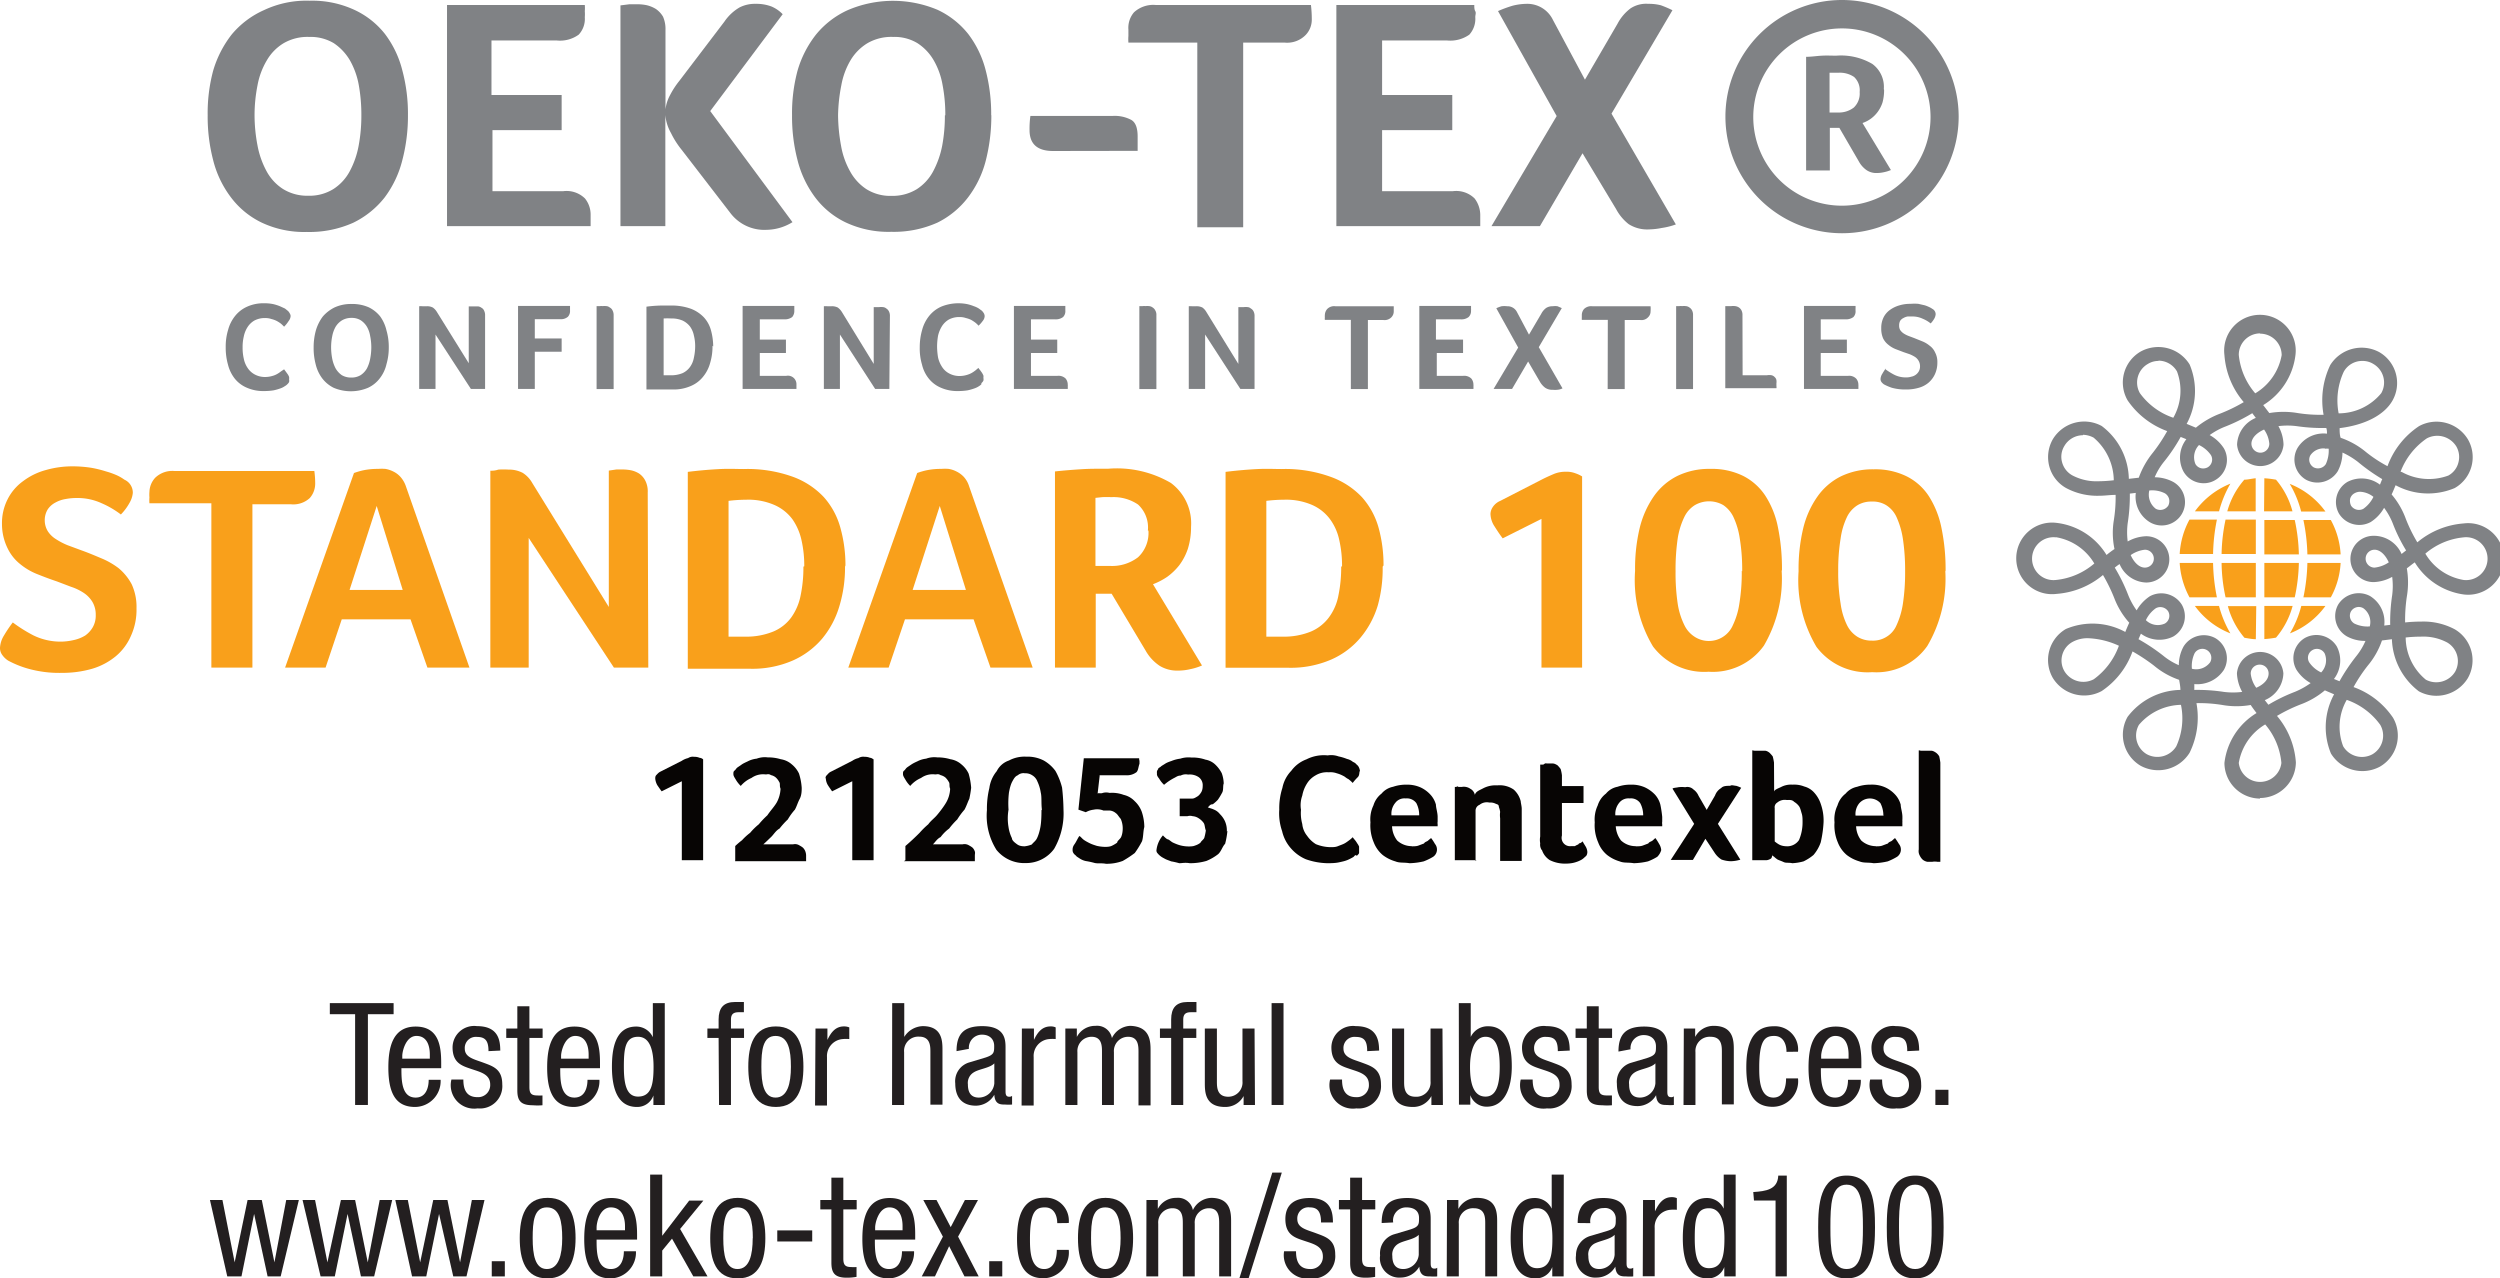 <svg id="svg17833" xmlns="http://www.w3.org/2000/svg" viewBox="0 0 176 90"><defs><style>.cls-1{fill:#231f20;}.cls-2{fill:#808285;}.cls-3{fill:#f9a01b;}.cls-4{fill:#070504;}</style></defs><path id="path209938-3-1" class="cls-1" d="M25.9,77.79H25V71.4H23.22v-.78h4.49v.78H25.9"/><path id="path209942-7-9" class="cls-1" d="M30.26,74.53v-.29c0-.6-.19-1.31-.94-1.31s-1,1.08-1,1.4v.2Zm-2,.67c0,.82,0,2.07,1,2.07.81,0,.92-.85.92-1.25h.84a1.82,1.82,0,0,1-1.8,1.91c-1.33,0-1.88-.92-1.88-2.77,0-1.34.26-2.89,1.92-2.89s1.8,1.43,1.8,2.58v.35"/><path id="path209946-1-6" class="cls-1" d="M34.39,74c0-.68-.19-1-.8-1a.78.78,0,0,0-.87.82c0,.63.66.75,1.33,1s1.31.45,1.31,1.52a1.57,1.57,0,0,1-1.73,1.69A1.65,1.65,0,0,1,31.78,76h.84c0,.65.18,1.24,1,1.24a.85.85,0,0,0,.89-.89c0-.72-.67-.87-1.32-1.09s-1.33-.41-1.33-1.53a1.52,1.52,0,0,1,1.72-1.49c1.57,0,1.63,1.09,1.64,1.72"/><path id="path209950-5-0" class="cls-1" d="M36.42,70.84h.85v1.57h.93v.66h-.93v3.45c0,.43.11.6.55.6a2.86,2.86,0,0,0,.37,0v.69a3.85,3.85,0,0,1-.68,0c-.88,0-1.09-.35-1.09-1.06V73.07h-.78v-.66h.78"/><path id="path209954-3-5" class="cls-1" d="M41.44,74.53v-.29c0-.6-.2-1.31-.94-1.31s-1,1.08-1,1.4v.2Zm-2,.67c0,.82,0,2.07,1,2.07.81,0,.92-.85.92-1.25h.84a1.82,1.82,0,0,1-1.8,1.91c-1.32,0-1.88-.92-1.88-2.77,0-1.34.26-2.89,1.92-2.89s1.8,1.43,1.8,2.58v.35"/><path id="path209958-9-0" class="cls-1" d="M44.92,77.2c.94,0,1.09-.88,1.09-2.1,0-1-.19-2.11-1.09-2.11s-1,.82-1,2.11.21,2.1,1,2.1m1.88.59H46v-.67h0a1.2,1.2,0,0,1-1.16.81c-1.27,0-1.76-1.13-1.76-2.83,0-1.13.18-2.83,1.7-2.83a1.28,1.28,0,0,1,1.18.75h0v-2.4h.84"/><path id="path209962-4-3" class="cls-1" d="M50.59,73.07H49.8v-.66h.79v-.64c0-.81.35-1.23,1.16-1.23h.62v.72H52c-.37,0-.54.14-.54.51v.64h.92v.66h-.92v4.72h-.84"/><path id="path209966-4-6" class="cls-1" d="M55.68,75.1c0-1.17-.18-2.17-1.08-2.17s-1,1-1,2.17.16,2.17,1,2.17,1.08-1,1.08-2.17m-1.06-2.84c1.56,0,1.94,1.32,1.94,2.84s-.39,2.83-1.94,2.83-1.94-1.31-1.94-2.83.39-2.84,1.94-2.84"/><path id="path209970-3-0" class="cls-1" d="M57.41,72.41h.84v.8h0c.24-.51.56-.95,1.16-.95a.92.92,0,0,1,.38.07v.82a2.55,2.55,0,0,0-.46,0,1.2,1.2,0,0,0-1.11,1.27v3.41h-.84"/><path id="path209974-2-2" class="cls-1" d="M62.81,70.62h.85V73h0a1.59,1.59,0,0,1,1.3-.76c1.39,0,1.39,1.08,1.39,1.71v3.82h-.85V74.07c0-.41,0-1.09-.79-1.09a1,1,0,0,0-1.06,1.09v3.72h-.85"/><path id="path209978-1-5" class="cls-1" d="M70,74.86c-.31.33-1.06.39-1.44.63a.86.86,0,0,0-.42.85c0,.55.2.93.77.93a1.1,1.1,0,0,0,1.09-1ZM67.34,74c0-1.22.52-1.76,1.81-1.76,1.64,0,1.64,1,1.64,1.54v3c0,.21,0,.43.26.43a.29.29,0,0,0,.2-.06v.61a3.05,3.05,0,0,1-.49,0c-.32,0-.72,0-.76-.69h0a1.51,1.51,0,0,1-1.29.77c-1,0-1.46-.61-1.46-1.57a1.38,1.38,0,0,1,1-1.48l1.13-.34c.61-.2.61-.37.61-.82s-.3-.79-.86-.79a.92.92,0,0,0-.92,1v0"/><path id="path209982-5-8" class="cls-1" d="M71.94,72.41h.85v.8h0c.24-.51.56-.95,1.17-.95a.78.78,0,0,1,.36.07v.82a2.2,2.2,0,0,0-.45,0,1.19,1.19,0,0,0-1.1,1.27v3.41h-.85"/><path id="path209986-9-3" class="cls-1" d="M75,72.41h.81V73h0a1.45,1.45,0,0,1,1.31-.78,1.06,1.06,0,0,1,1.16.86,1.5,1.5,0,0,1,1.28-.86C81,72.26,81,73.34,81,74v3.82h-.85V74.07c0-.41,0-1.08-.73-1.08a1,1,0,0,0-1,1.08v3.72h-.84V74.07c0-.41,0-1.08-.73-1.08a1,1,0,0,0-1,1.08v3.72H75"/><path id="path209990-5-1" class="cls-1" d="M82.45,73.07h-.79v-.66h.79v-.64c0-.81.35-1.23,1.16-1.23h.62v.72h-.4c-.36,0-.53.14-.53.51v.64h.92v.66H83.3v4.72h-.85"/><path id="path209994-9-4" class="cls-1" d="M88.35,77.79h-.8v-.63h0a1.45,1.45,0,0,1-1.31.77c-1.42,0-1.42-1.08-1.42-1.71V72.41h.85v3.71c0,.41,0,1.09.8,1.09a1,1,0,0,0,1-1.09V72.41h.85"/><path id="path209996-1-6" class="cls-1" d="M89.52,77.79h.84V70.62h-.84Z"/><path id="path210000-7-5" class="cls-1" d="M96.25,74c0-.68-.18-1-.79-1a.78.78,0,0,0-.88.82c0,.63.66.75,1.33,1s1.31.45,1.31,1.52a1.57,1.57,0,0,1-1.73,1.69A1.65,1.65,0,0,1,93.64,76h.84c0,.65.18,1.24,1,1.24a.84.84,0,0,0,.89-.89c0-.72-.67-.87-1.32-1.09s-1.32-.41-1.32-1.53a1.52,1.52,0,0,1,1.72-1.49c1.56,0,1.63,1.09,1.64,1.72"/><path id="path210004-0-4" class="cls-1" d="M101.58,77.79h-.81v-.63h0a1.44,1.44,0,0,1-1.3.77C98,77.93,98,76.85,98,76.22V72.41h.85v3.71c0,.41,0,1.09.8,1.09a1,1,0,0,0,1.06-1.09V72.41h.84"/><path id="path210008-1-3" class="cls-1" d="M104.58,77.2c.78,0,1-.88,1-2.1s-.2-2.11-1-2.11-1.09,1.06-1.09,2.11.19,2.1,1.09,2.1m-1.88-6.58h.84V73h0a1.32,1.32,0,0,1,1.24-.75c1.47,0,1.65,1.7,1.65,2.83,0,1.51-.51,2.83-1.76,2.83a1.21,1.21,0,0,1-1.16-.81h0v.67h-.8"/><path id="path210012-9-4" class="cls-1" d="M109.67,74c0-.68-.18-1-.79-1a.78.78,0,0,0-.88.82c0,.63.67.75,1.33,1s1.31.45,1.31,1.52a1.57,1.57,0,0,1-1.73,1.69A1.65,1.65,0,0,1,107.06,76h.84c0,.65.18,1.24,1,1.24a.84.84,0,0,0,.89-.89c0-.72-.66-.87-1.31-1.09s-1.33-.41-1.33-1.53a1.52,1.52,0,0,1,1.72-1.49c1.56,0,1.63,1.09,1.64,1.72"/><path id="path210016-0-7" class="cls-1" d="M111.71,70.84h.84v1.57h.94v.66h-.94v3.45c0,.43.11.6.56.6l.37,0v.69a3.85,3.85,0,0,1-.68,0c-.88,0-1.09-.35-1.09-1.06V73.07h-.79v-.66h.79"/><path id="path210020-7-9" class="cls-1" d="M116.54,74.86c-.31.33-1.06.39-1.44.63a.85.85,0,0,0-.41.85c0,.55.19.93.77.93a1.1,1.1,0,0,0,1.08-1Zm-2.6-.83c0-1.22.52-1.76,1.81-1.76,1.63,0,1.63,1,1.63,1.54v3c0,.21,0,.43.26.43a.26.26,0,0,0,.2-.06v.61a2.78,2.78,0,0,1-.49,0c-.31,0-.72,0-.76-.69h0a1.52,1.52,0,0,1-1.3.77c-1,0-1.46-.61-1.46-1.57a1.39,1.39,0,0,1,1-1.48l1.14-.34c.61-.2.61-.37.61-.82s-.3-.79-.86-.79a.92.92,0,0,0-.93,1v0"/><path id="path210024-8-7" class="cls-1" d="M118.54,72.41h.8V73h0a1.46,1.46,0,0,1,1.31-.78c1.41,0,1.41,1.08,1.41,1.71v3.82h-.84V74.07c0-.41,0-1.08-.79-1.08a1,1,0,0,0-1.07,1.08v3.72h-.84"/><path id="path210028-5-7" class="cls-1" d="M125.77,74.05c0-.53-.22-1.12-.86-1.12s-1.06.26-1.06,2.22c0,.71,0,2.12,1,2.12.72,0,.89-.77.89-1.35h.84a1.8,1.8,0,0,1-1.77,2c-1.32,0-1.87-.91-1.87-2.77,0-1.34.26-2.9,1.92-2.9a1.63,1.63,0,0,1,1.72,1.79"/><path id="path210032-8-8" class="cls-1" d="M130.14,74.53v-.29c0-.6-.19-1.31-.93-1.31s-1,1.08-1,1.4v.2Zm-1.95.67c0,.82,0,2.07,1,2.07.8,0,.91-.85.91-1.25H131a1.82,1.82,0,0,1-1.81,1.91c-1.32,0-1.87-.92-1.87-2.77,0-1.34.26-2.89,1.92-2.89s1.8,1.43,1.8,2.58v.35"/><path id="path210036-5-4" class="cls-1" d="M134.27,74c0-.68-.17-1-.79-1a.78.78,0,0,0-.88.82c0,.63.67.75,1.33,1s1.32.45,1.32,1.52a1.58,1.58,0,0,1-1.74,1.69A1.66,1.66,0,0,1,131.66,76h.84c0,.65.19,1.24,1,1.24a.84.84,0,0,0,.89-.89c0-.72-.66-.87-1.31-1.09s-1.33-.41-1.33-1.53a1.52,1.52,0,0,1,1.72-1.49c1.57,0,1.63,1.09,1.64,1.72"/><path id="path210038-3-2" class="cls-1" d="M136.25,77.79h.92V76.72h-.92Z"/><path id="path210042-0-5" class="cls-1" d="M14.78,84.48h.88l.86,4.39h0l.91-4.39h1l.89,4.39h0l.83-4.39h.89l-1.28,5.38h-.92l-.95-4.4h0L17,89.86H16"/><path id="path210046-4-6" class="cls-1" d="M21.3,84.48h.88l.87,4.39h0L24,84.48h1l.89,4.39h0l.84-4.39h.88l-1.27,5.38h-.93l-.94-4.4h0l-.9,4.4h-1"/><path id="path210050-0-2" class="cls-1" d="M27.83,84.48h.88l.87,4.39h0l.92-4.39h1l.89,4.39h0l.83-4.39h.89l-1.27,5.38h-.93l-1-4.4h0l-.9,4.4h-1"/><path id="path210052-1-0" class="cls-1" d="M34.62,89.86h.92V88.79h-.92Z"/><path id="path210056-8-7" class="cls-1" d="M39.58,87.17C39.58,86,39.41,85,38.5,85s-1,1-1,2.17.17,2.17,1,2.17,1.08-1,1.08-2.17m-1-2.84c1.55,0,1.94,1.32,1.94,2.84S40.07,90,38.53,90s-1.94-1.31-1.94-2.83.39-2.84,1.94-2.84"/><path id="path210060-6-1" class="cls-1" d="M44,86.61v-.29C44,85.71,43.78,85,43,85s-1,1.08-1,1.41v.2ZM42,87.27c0,.82,0,2.07,1,2.07.81,0,.92-.85.92-1.25h.85A1.82,1.82,0,0,1,43,90c-1.32,0-1.87-.91-1.87-2.76,0-1.35.26-2.9,1.91-2.9s1.81,1.43,1.81,2.59v.34"/><path id="path210064-5-8" class="cls-1" d="M49.81,89.86h-1l-1.5-2.66-.69.84v1.82h-.85V82.69h.85V87h0l1.9-2.48h1l-1.64,2"/><path id="path210068-1-7" class="cls-1" d="M53,87.17C53,86,52.82,85,51.92,85s-1,1-1,2.17.16,2.17,1,2.17,1.07-1,1.07-2.17m-1.05-2.84c1.56,0,1.94,1.32,1.94,2.84S53.49,90,51.94,90,50,88.69,50,87.17s.39-2.84,1.94-2.84"/><path id="path210070-6-5" class="cls-1" d="M54.72,87.4h2.46v-.78H54.72Z"/><path id="path210074-2-7" class="cls-1" d="M58.53,82.91h.84v1.57h.94v.66h-.94V88.6c0,.42.11.6.55.6a2.62,2.62,0,0,0,.38,0v.69a3.58,3.58,0,0,1-.69.06c-.87,0-1.08-.36-1.08-1.07V85.14h-.78v-.66h.78"/><path id="path210078-7-4" class="cls-1" d="M63.54,86.61v-.29c0-.61-.19-1.32-.93-1.32s-1,1.08-1,1.41v.2Zm-1.95.66c0,.82,0,2.07,1,2.07.8,0,.91-.85.91-1.25h.85A1.83,1.83,0,0,1,62.58,90c-1.32,0-1.87-.91-1.87-2.76,0-1.35.25-2.9,1.92-2.9s1.8,1.43,1.8,2.59v.34"/><path id="path210082-6-0" class="cls-1" d="M65,84.48h.93l1,1.91,1-1.91h.92l-1.4,2.58,1.45,2.8H67.9l-1.08-2.13-1,2.13h-.93l1.49-2.8"/><path id="path210084-9-4" class="cls-1" d="M69.64,89.86h.92V88.79h-.92Z"/><path id="path210088-6-4" class="cls-1" d="M74.43,86.11c0-.52-.22-1.11-.86-1.11s-1.06.26-1.06,2.22c0,.71,0,2.12,1,2.12.72,0,.89-.77.89-1.35h.84a1.81,1.81,0,0,1-1.77,2c-1.31,0-1.87-.91-1.87-2.76,0-1.35.26-2.91,1.92-2.91a1.62,1.62,0,0,1,1.72,1.78"/><path id="path210092-4-3" class="cls-1" d="M78.89,87.17c0-1.17-.17-2.17-1.08-2.17s-1,1-1,2.17.17,2.17,1,2.17,1.08-1,1.08-2.17m-1.06-2.84c1.56,0,1.94,1.32,1.94,2.84S79.38,90,77.83,90s-1.94-1.31-1.94-2.83.39-2.84,1.94-2.84"/><path id="path210096-2-5" class="cls-1" d="M80.71,84.48h.8v.63h0a1.44,1.44,0,0,1,1.3-.78,1.07,1.07,0,0,1,1.17.86,1.5,1.5,0,0,1,1.28-.86c1.41,0,1.41,1.08,1.41,1.71v3.82h-.84V86.15c0-.42,0-1.09-.72-1.09a1,1,0,0,0-1,1.09v3.71h-.84V86.15c0-.42,0-1.09-.73-1.09a1,1,0,0,0-1,1.09v3.71h-.84"/><path id="path210100-1-3" class="cls-1" d="M89.57,82.55h.67L87.9,90h-.65Z"/><path id="path210104-5-3" class="cls-1" d="M93,86.06c0-.69-.19-1.06-.79-1.06a.78.78,0,0,0-.88.82c0,.64.66.75,1.32,1S94,87.25,94,88.31A1.57,1.57,0,0,1,92.25,90a1.65,1.65,0,0,1-1.85-1.91h.84c0,.65.18,1.25,1,1.25a.85.85,0,0,0,.89-.89c0-.73-.67-.88-1.32-1.1s-1.32-.41-1.32-1.53.78-1.48,1.72-1.48c1.56,0,1.62,1.09,1.63,1.72"/><path id="path210108-4-5" class="cls-1" d="M95.05,82.91h.84v1.57h.93v.66h-.93V88.6c0,.42.11.6.55.6a2.58,2.58,0,0,0,.37,0v.69a3.54,3.54,0,0,1-.68.06c-.88,0-1.08-.36-1.08-1.07V85.14h-.79v-.66h.79"/><path id="path210112-2-3" class="cls-1" d="M99.88,86.93c-.31.33-1.06.4-1.44.63a.87.87,0,0,0-.42.86c0,.53.2.92.77.92a1.1,1.1,0,0,0,1.09-1Zm-2.61-.83c0-1.22.52-1.76,1.81-1.76,1.64,0,1.64,1,1.64,1.54v3c0,.21,0,.43.26.43a.29.29,0,0,0,.2-.06v.61a3.05,3.05,0,0,1-.49,0c-.32,0-.73,0-.77-.69h0a1.52,1.52,0,0,1-1.3.77,1.36,1.36,0,0,1-1.46-1.56,1.39,1.39,0,0,1,1-1.49l1.14-.34c.6-.19.6-.36.6-.81S99.61,85,99,85a.92.92,0,0,0-.92,1.06v0"/><path id="path210116-8-5" class="cls-1" d="M101.87,84.48h.8v.63h0a1.48,1.48,0,0,1,1.31-.78c1.42,0,1.42,1.08,1.42,1.71v3.82h-.84V86.15c0-.42,0-1.09-.8-1.09a1,1,0,0,0-1.06,1.09v3.71h-.85"/><path id="path210120-8-5" class="cls-1" d="M108.21,89.28c.93,0,1.08-.88,1.08-2.11,0-1-.18-2.11-1.08-2.11s-1,.83-1,2.11.2,2.11,1,2.11m1.87.58h-.8V89.2h0a1.22,1.22,0,0,1-1.17.8c-1.27,0-1.76-1.13-1.76-2.83,0-1.12.18-2.83,1.7-2.83a1.31,1.31,0,0,1,1.19.75h0v-2.4h.85"/><path id="path210124-8-6" class="cls-1" d="M113.67,86.93c-.31.33-1,.4-1.44.63a.86.86,0,0,0-.41.86c0,.53.19.92.77.92a1.09,1.09,0,0,0,1.08-1Zm-2.6-.83c0-1.22.52-1.76,1.81-1.76,1.63,0,1.63,1,1.63,1.54v3c0,.21,0,.43.27.43a.34.34,0,0,0,.2-.06v.61a3.08,3.08,0,0,1-.5,0c-.32,0-.72,0-.76-.69h0a1.52,1.52,0,0,1-1.3.77,1.37,1.37,0,0,1-1.47-1.56A1.4,1.4,0,0,1,112,87l1.14-.34c.61-.19.61-.36.61-.81a.75.75,0,0,0-.86-.8.92.92,0,0,0-.93,1.06v0"/><path id="path210128-7-2" class="cls-1" d="M115.67,84.48h.84v.8h0c.24-.51.56-1,1.17-1a.83.83,0,0,1,.37.07v.82a2.3,2.3,0,0,0-.45,0,1.2,1.2,0,0,0-1.11,1.28v3.4h-.84"/><path id="path210132-3-2" class="cls-1" d="M120.31,89.28c.94,0,1.09-.88,1.09-2.11,0-1-.18-2.11-1.09-2.11s-1,.83-1,2.11.2,2.11,1,2.11m1.88.58h-.8V89.2h0a1.22,1.22,0,0,1-1.17.8c-1.27,0-1.75-1.13-1.75-2.83,0-1.12.17-2.83,1.7-2.83a1.3,1.3,0,0,1,1.18.75h0v-2.4h.84"/><path id="path210136-9-3" class="cls-1" d="M123.43,83.92c.89-.06,1.72-.17,1.76-1.16h.6v7.1H125V84.52h-1.52"/><path id="path210140-5-0" class="cls-1" d="M130,89.34c1.09,0,1.15-1.44,1.15-2.94s-.06-3-1.15-3-1.14,1.43-1.14,3,.06,2.94,1.14,2.94m-2-2.94c0-1.56.12-3.64,2-3.64s2,1.9,2,3.64c0,1.51-.11,3.6-2,3.6s-2-1.91-2-3.6"/><path id="path210144-7-1" class="cls-1" d="M134.83,89.34c1.09,0,1.16-1.44,1.16-2.94s-.07-3-1.16-3-1.14,1.43-1.14,3,.06,2.94,1.14,2.94m-2-2.94c0-1.56.11-3.64,2-3.64s2,1.9,2,3.64c0,1.51-.12,3.6-2,3.6s-2-1.91-2-3.6"/><path id="path210148-0-2" class="cls-2" d="M20.23,27.05a.67.67,0,0,1-.17.13,1.27,1.27,0,0,1-.31.16,3.7,3.7,0,0,1-.49.14,4.19,4.19,0,0,1-.65.05,2.86,2.86,0,0,1-1.22-.23,2.18,2.18,0,0,1-.85-.63,2.6,2.6,0,0,1-.49-1,4.36,4.36,0,0,1-.16-1.23,4,4,0,0,1,.17-1.22,2.65,2.65,0,0,1,.51-1,2.28,2.28,0,0,1,.85-.64,2.79,2.79,0,0,1,1.2-.23,3,3,0,0,1,.62.06,3.27,3.27,0,0,1,.47.15l.35.16.2.16a.55.55,0,0,1,.13.17.37.37,0,0,1,.07.2.62.62,0,0,1-.14.35A2.28,2.28,0,0,1,20,23a2.44,2.44,0,0,0-.23-.22,2.2,2.2,0,0,0-.3-.19,1.69,1.69,0,0,0-.36-.13,1.35,1.35,0,0,0-.46-.07,1.57,1.57,0,0,0-.75.18,1.44,1.44,0,0,0-.48.47,1.94,1.94,0,0,0-.26.66,3.13,3.13,0,0,0-.08.75,3.36,3.36,0,0,0,.08.79,1.77,1.77,0,0,0,.27.66,1.38,1.38,0,0,0,.5.46,1.51,1.51,0,0,0,.77.18,1.77,1.77,0,0,0,.46-.07,1.42,1.42,0,0,0,.35-.14,2.26,2.26,0,0,0,.28-.19L20,26l.12.16.13.18a.87.87,0,0,1,.1.19.41.41,0,0,1,0,.17.42.42,0,0,1,0,.2.66.66,0,0,1-.14.17"/><path id="path210152-7-1" class="cls-2" d="M26.14,24.45a4,4,0,0,0-.08-.79,1.91,1.91,0,0,0-.23-.66,1.42,1.42,0,0,0-.43-.45,1.18,1.18,0,0,0-.65-.17,1.28,1.28,0,0,0-.67.17,1.38,1.38,0,0,0-.45.45,2.15,2.15,0,0,0-.24.66,4,4,0,0,0-.08.79,4.28,4.28,0,0,0,.08.81,2.49,2.49,0,0,0,.24.68,1.49,1.49,0,0,0,.43.47,1.28,1.28,0,0,0,.67.17,1.24,1.24,0,0,0,.66-.17,1.41,1.41,0,0,0,.44-.47,2.48,2.48,0,0,0,.23-.68,4.28,4.28,0,0,0,.08-.81m1.23,0a4.15,4.15,0,0,1-.16,1.18,2.53,2.53,0,0,1-.47,1,2.2,2.2,0,0,1-.83.67,3.11,3.11,0,0,1-2.42,0,2.31,2.31,0,0,1-.81-.67,2.69,2.69,0,0,1-.46-1,4.49,4.49,0,0,1-.14-1.18,4.45,4.45,0,0,1,.15-1.16,3.06,3.06,0,0,1,.49-1,2.63,2.63,0,0,1,.84-.65,2.79,2.79,0,0,1,1.2-.24,2.87,2.87,0,0,1,1.19.23,2.33,2.33,0,0,1,.81.64,2.74,2.74,0,0,1,.45,1,4.13,4.13,0,0,1,.16,1.19"/><path id="path210156-5-8" class="cls-2" d="M34.15,27.38h-1l-2.49-3.83v3.83H29.51V21.56a1.07,1.07,0,0,1,.23,0l.3,0a.86.86,0,0,1,.43.09,1,1,0,0,1,.28.3L33,25.57v-4l.23,0h.17l.26,0a.5.5,0,0,1,.24.1.39.39,0,0,1,.18.2.7.7,0,0,1,.07.35"/><path id="path210160-9-7" class="cls-2" d="M37.65,23.83h1.89v.93H37.65v2.62H36.47V21.54h3.66c0,.06,0,.12,0,.16v.16a.59.59,0,0,1-.15.44.75.75,0,0,1-.56.17H37.65"/><path id="path210164-0-1" class="cls-2" d="M42,21.55l.24,0a.73.73,0,0,1,.18,0,1.36,1.36,0,0,1,.27,0,.43.43,0,0,1,.24.1.41.41,0,0,1,.19.2.7.7,0,0,1,.08.35v5.19H42"/><path id="path210168-5-5" class="cls-2" d="M48.94,24.39a3.07,3.07,0,0,0-.09-.77,1.63,1.63,0,0,0-.27-.63,1.46,1.46,0,0,0-.52-.42,1.94,1.94,0,0,0-.82-.15,4.53,4.53,0,0,0-.52,0v4h.48a2.12,2.12,0,0,0,.85-.15,1.35,1.35,0,0,0,.53-.44,1.6,1.6,0,0,0,.27-.65,3.73,3.73,0,0,0,.09-.84m1.22,0A4,4,0,0,1,50,25.53a2.6,2.6,0,0,1-.51,1,2.19,2.19,0,0,1-.87.65,3,3,0,0,1-1.25.24H45.51V21.59c.37-.05.69-.07,1-.08l.69,0a4,4,0,0,1,1.45.23,2.49,2.49,0,0,1,.92.62,2.21,2.21,0,0,1,.49.92,4.44,4.44,0,0,1,.15,1.11"/><path id="path210172-8-3" class="cls-2" d="M55.35,26.46a.6.6,0,0,1,.72.62v.3H52.28V21.54h3.64c0,.06,0,.12,0,.16v.17a.66.66,0,0,1-.15.45.87.87,0,0,1-.59.16H53.49v1.43h1.84v.94H53.49v1.61"/><path id="path210176-6-6" class="cls-2" d="M62.61,27.38h-1l-2.48-3.83v3.83H58V21.56a1.42,1.42,0,0,1,.25,0l.28,0a.92.92,0,0,1,.45.09,1.17,1.17,0,0,1,.28.3l2.25,3.67v-4l.22,0h.17a1.15,1.15,0,0,1,.26,0,.43.43,0,0,1,.24.1.51.51,0,0,1,.18.2.7.7,0,0,1,.07.35"/><path id="path210180-4-43" class="cls-2" d="M69.09,27.05a.8.8,0,0,1-.16.13,1.36,1.36,0,0,1-.32.16,3.7,3.7,0,0,1-.49.14,4.19,4.19,0,0,1-.65.05,2.86,2.86,0,0,1-1.22-.23,2.18,2.18,0,0,1-.85-.63,2.46,2.46,0,0,1-.49-1,4,4,0,0,1-.16-1.23,4.39,4.39,0,0,1,.17-1.22,2.65,2.65,0,0,1,.51-1,2.28,2.28,0,0,1,.85-.64,3.21,3.21,0,0,1,1.81-.17,3.06,3.06,0,0,1,.48.15,1.56,1.56,0,0,1,.34.16l.22.16a1.26,1.26,0,0,1,.13.17.47.47,0,0,1,.06.2.56.56,0,0,1-.14.35,2.28,2.28,0,0,1-.29.33,1.63,1.63,0,0,0-.23-.22,2.9,2.9,0,0,0-.29-.19,1.78,1.78,0,0,0-.37-.13,1.35,1.35,0,0,0-.46-.07,1.54,1.54,0,0,0-.75.18,1.44,1.44,0,0,0-.48.47,2.18,2.18,0,0,0-.27.66,4.65,4.65,0,0,0-.07.75,4.94,4.94,0,0,0,.07.79,2,2,0,0,0,.28.66,1.31,1.31,0,0,0,.5.46,1.51,1.51,0,0,0,.77.18,1.77,1.77,0,0,0,.46-.07,1.6,1.6,0,0,0,.35-.14,2.26,2.26,0,0,0,.28-.19l.2-.17a1.33,1.33,0,0,0,.12.16l.13.18a1.74,1.74,0,0,1,.1.19.45.45,0,0,1,0,.17.42.42,0,0,1,0,.2.5.5,0,0,1-.14.17"/><path id="path210184-0-7" class="cls-2" d="M74.44,26.46a.71.71,0,0,1,.58.19.68.68,0,0,1,.15.43.81.81,0,0,1,0,.16.71.71,0,0,1,0,.14H71.38V21.54H75c0,.06,0,.12,0,.16v.17a.58.58,0,0,1-.16.45.85.85,0,0,1-.59.16H72.58v1.43h1.85v.94H72.58v1.61"/><path id="path210188-3-39" class="cls-2" d="M80.21,21.55l.24,0a.72.72,0,0,1,.19,0,1.27,1.27,0,0,1,.26,0,.49.49,0,0,1,.25.1.51.51,0,0,1,.18.2.61.61,0,0,1,.08.35v5.19h-1.2"/><path id="path210192-4-5" class="cls-2" d="M88.32,27.38h-1l-2.48-3.83v3.83H83.69V21.56a1.06,1.06,0,0,1,.22,0l.3,0a.9.9,0,0,1,.44.09,1,1,0,0,1,.27.3l2.26,3.67v-4l.23,0h.16a1.15,1.15,0,0,1,.26,0,.37.37,0,0,1,.23.1.46.46,0,0,1,.19.2.7.7,0,0,1,.07.35"/><path id="path210196-0-1" class="cls-2" d="M95.1,22.52H93.27a.59.59,0,0,1,0-.17.86.86,0,0,1,0-.17.67.67,0,0,1,.17-.43.68.68,0,0,1,.57-.19h4.11c0,.11,0,.24,0,.37a.59.59,0,0,1-.16.4.67.67,0,0,1-.57.2H96.3v4.86H95.1"/><path id="path210200-7-9" class="cls-2" d="M103,26.46a.72.72,0,0,1,.58.19.68.68,0,0,1,.15.43.81.81,0,0,1,0,.16.71.71,0,0,1,0,.14H99.92V21.54h3.64a1.15,1.15,0,0,1,0,.16.86.86,0,0,1,0,.17.58.58,0,0,1-.17.45.82.82,0,0,1-.58.16h-1.72v1.43H103v.94h-1.85v1.61"/><path id="path210204-1-7" class="cls-2" d="M107.58,25.45l-1.13,1.93h-1.3l1.73-2.91-1.54-2.77a2.35,2.35,0,0,1,.37-.14,1.67,1.67,0,0,1,.39,0,.74.74,0,0,1,.7.42l.84,1.58.87-1.48a1.17,1.17,0,0,1,.34-.4.82.82,0,0,1,.47-.12,1.15,1.15,0,0,1,.33,0l.3.13-1.62,2.75L110,27.34a.92.92,0,0,1-.36.1,1.4,1.4,0,0,1-.33,0,.85.85,0,0,1-.54-.15,1.41,1.41,0,0,1-.34-.38"/><path id="path210208-4-7" class="cls-2" d="M113.19,22.52h-1.83a1.49,1.49,0,0,1,0-.17v-.17a.66.66,0,0,1,.16-.43.72.72,0,0,1,.58-.19h4.1a2.13,2.13,0,0,1,0,.37.56.56,0,0,1-.17.4.63.63,0,0,1-.55.2h-1.1v4.86h-1.2"/><path id="path210212-8-99" class="cls-2" d="M118,21.55l.23,0a.8.8,0,0,1,.19,0,1.17,1.17,0,0,1,.26,0,.49.49,0,0,1,.26.1.51.51,0,0,1,.18.2.7.7,0,0,1,.07.35v5.19H118"/><path id="path210216-3-5" class="cls-2" d="M122.68,26.42h1.71a.84.84,0,0,1,.34,0,.44.44,0,0,1,.22.14.36.36,0,0,1,.11.2.85.85,0,0,1,0,.23v.2a.3.3,0,0,1,0,.14h-3.6V21.55l.25,0,.17,0a1.17,1.17,0,0,1,.27,0,.62.62,0,0,1,.26.09.55.55,0,0,1,.19.21.7.7,0,0,1,.07.35"/><path id="path210220-3-1" class="cls-2" d="M130.1,26.46a.69.69,0,0,1,.57.19.64.64,0,0,1,.16.43.81.81,0,0,1,0,.16.71.71,0,0,1,0,.14H127V21.54h3.63a1.15,1.15,0,0,1,0,.16v.17a.57.57,0,0,1-.15.45.87.87,0,0,1-.59.16h-1.71v1.43h1.84v.94h-1.84v1.61"/><path id="path210224-4-2" class="cls-2" d="M132.74,26a4.64,4.64,0,0,0,.61.38,1.8,1.8,0,0,0,.84.19,1.16,1.16,0,0,0,.36-.05.77.77,0,0,0,.53-.37.7.7,0,0,0,.09-.37.74.74,0,0,0-.1-.38.8.8,0,0,0-.25-.27,2.55,2.55,0,0,0-.37-.19l-.44-.15-.55-.21a1.85,1.85,0,0,1-.51-.3,1.32,1.32,0,0,1-.38-.46,1.72,1.72,0,0,1-.13-.72,1.65,1.65,0,0,1,.16-.75,1.44,1.44,0,0,1,.45-.53,2.13,2.13,0,0,1,.66-.32,2.62,2.62,0,0,1,.8-.11,3.12,3.12,0,0,1,.54,0l.44.1a2.27,2.27,0,0,1,.33.13,1.19,1.19,0,0,1,.21.12.43.43,0,0,1,.24.39.76.76,0,0,1-.09.29,1.85,1.85,0,0,1-.26.35,2.24,2.24,0,0,0-.56-.33,1.67,1.67,0,0,0-.74-.16l-.32,0a.89.89,0,0,0-.3.11.56.56,0,0,0-.23.2.67.67,0,0,0-.07.33.62.62,0,0,0,.07.31.91.91,0,0,0,.24.24,1.9,1.9,0,0,0,.35.18l.4.15.57.23a1.94,1.94,0,0,1,.52.31,1.17,1.17,0,0,1,.38.47,1.41,1.41,0,0,1,.16.71,1.94,1.94,0,0,1-.17.82,1.76,1.76,0,0,1-.45.6,1.81,1.81,0,0,1-.69.36,3.09,3.09,0,0,1-.89.12,3.56,3.56,0,0,1-1-.12,3.68,3.68,0,0,1-.56-.24.85.85,0,0,1-.17-.16.36.36,0,0,1-.07-.22.76.76,0,0,1,.12-.36c.08-.14.16-.26.25-.39"/><path id="path210228-1-6" class="cls-2" d="M25.44,8.12A11.85,11.85,0,0,0,25.26,6a5.48,5.48,0,0,0-.63-1.76,3.72,3.72,0,0,0-1.13-1.2,3.18,3.18,0,0,0-1.73-.44,3.34,3.34,0,0,0-1.8.44,3.39,3.39,0,0,0-1.18,1.2A5.28,5.28,0,0,0,18.13,6a10.94,10.94,0,0,0-.21,2.11,11.5,11.5,0,0,0,.21,2.14,6.15,6.15,0,0,0,.64,1.81,3.41,3.41,0,0,0,1.16,1.25,3.24,3.24,0,0,0,1.77.47,3.2,3.2,0,0,0,1.77-.47,3.38,3.38,0,0,0,1.15-1.25,6.14,6.14,0,0,0,.63-1.81,11.51,11.51,0,0,0,.19-2.14m3.28,0a12.26,12.26,0,0,1-.4,3.18,7.34,7.34,0,0,1-1.24,2.61,6.33,6.33,0,0,1-2.21,1.78,7.53,7.53,0,0,1-3.27.65,7,7,0,0,1-3.2-.67,5.92,5.92,0,0,1-2.16-1.79A7.24,7.24,0,0,1,15,11.25a12.15,12.15,0,0,1-.38-3.13A11.58,11.58,0,0,1,15,5a7.62,7.62,0,0,1,1.31-2.57A6.27,6.27,0,0,1,18.59.71,7,7,0,0,1,21.8.05a7.07,7.07,0,0,1,3.14.64,5.89,5.89,0,0,1,2.16,1.7,7.1,7.1,0,0,1,1.22,2.55,11.79,11.79,0,0,1,.4,3.16"/><path id="path210232-2-9" class="cls-2" d="M39.65,13.46a1.85,1.85,0,0,1,1.53.51,1.8,1.8,0,0,1,.4,1.14c0,.17,0,.32,0,.43s0,.24,0,.38H31.47V.35h9.7a2.69,2.69,0,0,1,0,.44,2.56,2.56,0,0,1,0,.42,1.62,1.62,0,0,1-.43,1.23,2.24,2.24,0,0,1-1.54.41h-4.6V6.69h4.94V9.16H34.67v4.3"/><path id="path210236-9-9" class="cls-2" d="M43.68.38,44.31.3l.48,0a3.41,3.41,0,0,1,.71.06,2.19,2.19,0,0,1,.67.27,1.69,1.69,0,0,1,.51.55,2.19,2.19,0,0,1,.17.94V7.7a2.78,2.78,0,0,1,.32-1,6,6,0,0,1,.65-1L51,1.52a3.29,3.29,0,0,1,1.07-1A2.38,2.38,0,0,1,53.21.27a3,3,0,0,1,1.11.19A2.4,2.4,0,0,1,55.1,1L50,7.82l5.79,7.82a3.55,3.55,0,0,1-1.83.54A3,3,0,0,1,51.42,15L48,10.56a6.12,6.12,0,0,1-.76-1.19,3.09,3.09,0,0,1-.4-1.28v7.83H43.68"/><path id="path210240-2-96" class="cls-2" d="M66.55,8.12A11,11,0,0,0,66.36,6a5.25,5.25,0,0,0-.63-1.76,3.55,3.55,0,0,0-1.14-1.2,3.11,3.11,0,0,0-1.71-.44,3.35,3.35,0,0,0-1.81.44,3.5,3.5,0,0,0-1.19,1.2A5.27,5.27,0,0,0,59.23,6,11.79,11.79,0,0,0,59,8.12a12.42,12.42,0,0,0,.21,2.14,5.63,5.63,0,0,0,.64,1.81A3.49,3.49,0,0,0,61,13.32a3.17,3.17,0,0,0,1.77.47,3.27,3.27,0,0,0,1.77-.47,3.38,3.38,0,0,0,1.15-1.25,6.45,6.45,0,0,0,.64-1.81,11.51,11.51,0,0,0,.19-2.14m3.27,0a12.71,12.71,0,0,1-.39,3.18,7.2,7.2,0,0,1-1.26,2.61A6.12,6.12,0,0,1,66,15.67a7.5,7.5,0,0,1-3.25.65,7.07,7.07,0,0,1-3.23-.67,5.84,5.84,0,0,1-2.16-1.79,7.39,7.39,0,0,1-1.22-2.61,12.15,12.15,0,0,1-.38-3.13A11.58,11.58,0,0,1,56.14,5a7.44,7.44,0,0,1,1.31-2.57A6.18,6.18,0,0,1,59.69.71,8.08,8.08,0,0,1,66,.69a6,6,0,0,1,2.16,1.7,7.12,7.12,0,0,1,1.23,2.55,12.21,12.21,0,0,1,.39,3.16"/><path id="path210244-9-5" class="cls-2" d="M74.14,10.63c-1.11,0-1.66-.49-1.66-1.47a6.5,6.5,0,0,1,.06-1h5.82a2.48,2.48,0,0,1,1.24.26c.33.16.49.56.49,1.19v.5c0,.18,0,.34,0,.51"/><path id="path210248-9-5" class="cls-2" d="M84.29,3H79.44v0a3.14,3.14,0,0,1,0-.47c0-.13,0-.27,0-.44A1.68,1.68,0,0,1,79.83.87,2,2,0,0,1,81.35.35H92.29a8.39,8.39,0,0,1,.06,1,1.56,1.56,0,0,1-.42,1.1A1.82,1.82,0,0,1,90.45,3H87.52v13H84.29"/><path id="path210252-7-5" class="cls-2" d="M102.28,13.46a1.84,1.84,0,0,1,1.53.51,1.93,1.93,0,0,1,.4,1.14v.43c0,.12,0,.24,0,.38H94.08V.35h9.71c0,.17,0,.32.07.44s0,.25,0,.42a1.66,1.66,0,0,1-.42,1.23,2.32,2.32,0,0,1-1.56.41H97.3V6.69h4.94V9.16H97.3v4.3"/><path id="path210256-9-7" class="cls-2" d="M111.41,10.79l-3,5.13H105l4.59-7.75L105.46.78a8.94,8.94,0,0,1,1-.37,4.15,4.15,0,0,1,1-.14,2,2,0,0,1,1.87,1.14l2.25,4.2,2.3-3.95a3.24,3.24,0,0,1,.91-1.07,2,2,0,0,1,1.25-.32,3.38,3.38,0,0,1,.88.1,7.74,7.74,0,0,1,.82.35L113.45,8l4.53,7.8a5.06,5.06,0,0,1-1,.25,4.94,4.94,0,0,1-.88.1,2.43,2.43,0,0,1-1.44-.37,3.32,3.32,0,0,1-.88-1.05"/><path id="path210260-9-4" class="cls-2" d="M129.66,0a8.21,8.21,0,1,0,8.23,8.21A8.22,8.22,0,0,0,129.66,0m0,2a6.24,6.24,0,1,1-6.23,6.24A6.25,6.25,0,0,1,129.66,2"/><path id="path210264-1-5" class="cls-2" d="M130.92,6.48a1.28,1.28,0,0,0-.39-1.06,1.77,1.77,0,0,0-1.08-.3h-.37l-.28,0V7.92h.58a1.72,1.72,0,0,0,1.13-.35,1.35,1.35,0,0,0,.41-1.09m1.72-.16a3.28,3.28,0,0,1-.11.89,2.31,2.31,0,0,1-.35.68,2.23,2.23,0,0,1-.49.48,2.19,2.19,0,0,1-.57.29l2,3.31a2.44,2.44,0,0,1-.48.15,2.25,2.25,0,0,1-.49.06,1.22,1.22,0,0,1-.74-.2,1.79,1.79,0,0,1-.55-.62L129.49,9h-.67v3h-1.67v-8c.37,0,.74-.06,1.11-.08s.71,0,1,0a4.36,4.36,0,0,1,2.55.58,2,2,0,0,1,.81,1.78"/><path id="path210268-2-8" class="cls-2" d="M159.11,23.47a1.51,1.51,0,0,0-1.5,1.51,4.85,4.85,0,0,0,1.16,2.71A3.93,3.93,0,0,0,160.63,25a1.52,1.52,0,0,0-1.52-1.51m7.19,1.92a1.48,1.48,0,0,0-1.3.76,4.82,4.82,0,0,0-.36,2.93,3.89,3.89,0,0,0,3-1.42,1.51,1.51,0,0,0-.56-2.06,1.42,1.42,0,0,0-.75-.21m-14.37,0a1.42,1.42,0,0,0-.75.21,1.51,1.51,0,0,0-.56,2.06A4.81,4.81,0,0,0,153,29.41a3.85,3.85,0,0,0,.26-3.26,1.51,1.51,0,0,0-1.31-.76m7.44,4.85c-.56.25-.89.62-.89,1a.64.64,0,0,0,.63.63.63.63,0,0,0,.63-.63,2,2,0,0,0-.37-1m-4.58,1.09a1.24,1.24,0,0,0-.25,1.34.62.62,0,0,0,.54.31.69.69,0,0,0,.32-.08.63.63,0,0,0,.23-.86,2.14,2.14,0,0,0-.84-.71m8.85.24a1.12,1.12,0,0,0-1,.47.62.62,0,0,0-.07.48.65.65,0,0,0,.29.38.66.66,0,0,0,.86-.23,2.3,2.3,0,0,0,.2-1.08,1.14,1.14,0,0,0-.25,0m5.4,1.64a3.94,3.94,0,0,0,3.27.25,1.44,1.44,0,0,0,.71-.91,1.49,1.49,0,0,0-.15-1.15,1.58,1.58,0,0,0-2.07-.56A5,5,0,0,0,169,33.21m-22.36-2.57a1.52,1.52,0,0,0-1.31.76,1.44,1.44,0,0,0-.16,1.14,1.5,1.5,0,0,0,.71.92,3.63,3.63,0,0,0,1.86.42,9.61,9.61,0,0,0,1.07-.07,4,4,0,0,0-1.42-3,1.65,1.65,0,0,0-.75-.2m4.67,3.92a1.25,1.25,0,0,0,.46,1.29.67.67,0,0,0,.88-.23.72.72,0,0,0,.05-.48.66.66,0,0,0-.29-.38,2,2,0,0,0-1.1-.2m14.85.09a.81.81,0,0,0-.41.11.63.63,0,0,0-.3.38.8.8,0,0,0,.06.48.66.66,0,0,0,.87.23,2.23,2.23,0,0,0,.71-.84,1.63,1.63,0,0,0-.93-.36M150,39.08c.25.55.62.88,1,.88a.63.63,0,1,0,0-1.26,2.14,2.14,0,0,0-1,.38m17.17-.38a.63.63,0,0,0,0,1.26,2.21,2.21,0,0,0,1-.37c-.25-.56-.63-.89-1-.89m-22.43-.87a1.51,1.51,0,1,0,0,3,4.89,4.89,0,0,0,2.7-1.16,3.88,3.88,0,0,0-2.7-1.85m26,1.15a3.88,3.88,0,0,0,2.7,1.86,1.51,1.51,0,1,0,0-3,4.85,4.85,0,0,0-2.7,1.15m-19.67,4.68a1.2,1.2,0,0,0,1.33.24.63.63,0,0,0,.24-.86.66.66,0,0,0-.87-.22,2.14,2.14,0,0,0-.7.84m15-.93a.65.65,0,0,0-.56.31.64.64,0,0,0,.24.86,2.12,2.12,0,0,0,1.08.2,1.2,1.2,0,0,0-.45-1.28.64.64,0,0,0-.31-.09m-11.76,4.35a1.22,1.22,0,0,0,1.28-.45.63.63,0,0,0-1.09-.64,2.11,2.11,0,0,0-.19,1.09m8.79-1.4a.61.61,0,0,0-.31.09.62.62,0,0,0-.22.86,2.08,2.08,0,0,0,.84.71,1.23,1.23,0,0,0,.24-1.35.63.63,0,0,0-.55-.31M147,44.93a2.2,2.2,0,0,0-1.11.27,1.49,1.49,0,0,0-.55,2.06,1.56,1.56,0,0,0,2.06.56,5,5,0,0,0,1.77-2.36,5.71,5.71,0,0,0-2.17-.53m22.36-.08a3.88,3.88,0,0,0,1.42,3,1.56,1.56,0,0,0,2.06-.56,1.52,1.52,0,0,0-.56-2.06,3.57,3.57,0,0,0-1.85-.41,9.59,9.59,0,0,0-1.07.06m-10.28,1.91a.63.63,0,0,0-.63.63,2.08,2.08,0,0,0,.39,1c.55-.24.87-.61.87-1a.62.62,0,0,0-.63-.63m.59,2.84h0a11.72,11.72,0,0,1,1.88-.92,5.48,5.48,0,0,0,1.12-.62,2.81,2.81,0,0,1-1-.94,1.65,1.65,0,0,1,.6-2.24,1.68,1.68,0,0,1,2.24.6,2.14,2.14,0,0,1-.2,2.29l.39.16h0a13.49,13.49,0,0,1,1.16-1.74,4.7,4.7,0,0,0,.67-1.1,2.64,2.64,0,0,1-1.31-.32,1.65,1.65,0,0,1-.61-2.24,1.7,1.7,0,0,1,2.24-.6,2.13,2.13,0,0,1,1,2.08l.42-.05h0a12.44,12.44,0,0,1,.14-2.09,5.11,5.11,0,0,0,0-1.29,2.87,2.87,0,0,1-1.31.37,1.63,1.63,0,1,1,0-3.26A2.13,2.13,0,0,1,169.07,39l.32-.25h0a11.34,11.34,0,0,1-.93-1.88,4.83,4.83,0,0,0-.62-1.12,2.81,2.81,0,0,1-.94,1,1.68,1.68,0,0,1-2.24-.6,1.65,1.65,0,0,1,.61-2.23,2.15,2.15,0,0,1,2.28.2c.05-.13.1-.26.16-.39h0A13.25,13.25,0,0,1,166,32.52a5.47,5.47,0,0,0-1.09-.66,2.86,2.86,0,0,1-.33,1.31,1.69,1.69,0,0,1-2.24.6,1.64,1.64,0,0,1-.59-2.24,2.15,2.15,0,0,1,2.07-1c0-.13,0-.26-.05-.4h0a12.48,12.48,0,0,1-2.09-.13,5.07,5.07,0,0,0-1.28,0,2.82,2.82,0,0,1,.36,1.3,1.64,1.64,0,0,1-3.27,0,2.12,2.12,0,0,1,1.32-1.88l-.25-.33h0a12.53,12.53,0,0,1-1.87.93,4.88,4.88,0,0,0-1.13.61,2.79,2.79,0,0,1,1,.93,1.64,1.64,0,0,1-.61,2.24,1.58,1.58,0,0,1-.82.22,1.64,1.64,0,0,1-1.41-.82,2.09,2.09,0,0,1,.2-2.28l-.4-.16h0a12,12,0,0,1-1.17,1.74,4.52,4.52,0,0,0-.66,1.1,2.81,2.81,0,0,1,1.31.33,1.63,1.63,0,0,1,.77,1,1.64,1.64,0,0,1-2.41,1.84,2.1,2.1,0,0,1-1-2.07l-.42.05h0a12.35,12.35,0,0,1-.15,2.08,5.09,5.09,0,0,0,0,1.29,2.83,2.83,0,0,1,1.3-.37,1.63,1.63,0,1,1,0,3.26,2.1,2.1,0,0,1-1.87-1.3,3.69,3.69,0,0,0-.34.25h0a12.29,12.29,0,0,1,.93,1.89,5,5,0,0,0,.61,1.12,2.94,2.94,0,0,1,.94-1,1.7,1.7,0,0,1,2.24.6,1.65,1.65,0,0,1-.6,2.24,2.19,2.19,0,0,1-2.28-.2l-.17.39h0a13.49,13.49,0,0,1,1.74,1.16,4.57,4.57,0,0,0,1.1.67,2.74,2.74,0,0,1,.33-1.31,1.68,1.68,0,0,1,2.23-.6,1.65,1.65,0,0,1,.61,2.24,2.24,2.24,0,0,1-2.08,1c0,.14,0,.28,0,.41h0a12.33,12.33,0,0,1,2.08.14,5.13,5.13,0,0,0,1.29,0,3,3,0,0,1-.37-1.3,1.64,1.64,0,0,1,3.27,0,2.11,2.11,0,0,1-1.31,1.88l.26.33m-6.12,0a4,4,0,0,0-3,1.41,1.52,1.52,0,0,0,.56,2.07,1.56,1.56,0,0,0,2.07-.56,4.72,4.72,0,0,0,.33-2.92m11.67-.35a3.83,3.83,0,0,0-.25,3.27,1.54,1.54,0,0,0,2.06.56,1.52,1.52,0,0,0,.55-2.07,4.89,4.89,0,0,0-2.36-1.76M159.47,51a3.91,3.91,0,0,0-1.86,2.71,1.51,1.51,0,0,0,3,0A4.85,4.85,0,0,0,159.47,51m-.36,5.22a2.52,2.52,0,0,1-2.51-2.51,4.75,4.75,0,0,1,2.26-3.51c-.14-.19-.29-.38-.41-.57a5.72,5.72,0,0,1-2,0,10.33,10.33,0,0,0-1.82-.13,5.62,5.62,0,0,1-.48,3.49,2.6,2.6,0,0,1-3.45.92,2.54,2.54,0,0,1-.92-3.44,4.77,4.77,0,0,1,3.72-1.9c0-.24-.05-.48-.09-.71a5.53,5.53,0,0,1-1.77-1,12.92,12.92,0,0,0-1.51-1,5.66,5.66,0,0,1-2.17,2.79,2.59,2.59,0,0,1-3.44-.92,2.53,2.53,0,0,1,.92-3.45,4.82,4.82,0,0,1,4.18.21c.09-.22.18-.44.28-.65a5.59,5.59,0,0,1-1.05-1.72,11.87,11.87,0,0,0-.8-1.64,5.75,5.75,0,0,1-3.27,1.33,2.52,2.52,0,1,1,0-5,4.77,4.77,0,0,1,3.52,2.26c.18-.15.37-.29.56-.42a5.5,5.5,0,0,1-.05-2,10.29,10.29,0,0,0,.13-1.81c-.37,0-.75.06-1.13.06a4.64,4.64,0,0,1-2.37-.55,2.48,2.48,0,0,1-1.17-1.52,2.54,2.54,0,0,1,.25-1.91,2.58,2.58,0,0,1,3.44-.93,4.77,4.77,0,0,1,1.91,3.72l.7-.08a6.05,6.05,0,0,1,1-1.77,11.55,11.55,0,0,0,1-1.51,5.77,5.77,0,0,1-2.79-2.17,2.52,2.52,0,0,1,.92-3.43,2.59,2.59,0,0,1,3.45.91,4.82,4.82,0,0,1-.21,4.18l.65.27a6,6,0,0,1,1.73-1,11.34,11.34,0,0,0,1.64-.8A5.72,5.72,0,0,1,156.6,25a2.52,2.52,0,1,1,5,0,4.8,4.8,0,0,1-2.27,3.52l.43.56a5.9,5.9,0,0,1,2,0,10.18,10.18,0,0,0,1.82.12,5.73,5.73,0,0,1,.47-3.5,2.61,2.61,0,0,1,3.45-.91,2.51,2.51,0,0,1,.92,3.43c-.58,1-1.92,1.7-3.71,1.92,0,.23,0,.46.07.68a5.65,5.65,0,0,1,1.78,1,9.62,9.62,0,0,0,1.52,1A5.76,5.76,0,0,1,170.3,30a2.58,2.58,0,0,1,3.44.93,2.5,2.5,0,0,1-.93,3.43,4.8,4.8,0,0,1-4.16-.2c-.09.22-.18.44-.28.65a5.57,5.57,0,0,1,1,1.72,11,11,0,0,0,.81,1.65,5.75,5.75,0,0,1,3.26-1.33,2.52,2.52,0,1,1,0,5A4.82,4.82,0,0,1,170,39.59c-.19.13-.38.29-.56.42a5.91,5.91,0,0,1,0,2,11.31,11.31,0,0,0-.12,1.81,10.55,10.55,0,0,1,1.13-.06,4.68,4.68,0,0,1,2.36.54,2.53,2.53,0,0,1,.92,3.45,2.59,2.59,0,0,1-3.44.92A4.81,4.81,0,0,1,168.39,45l-.7.09a5.53,5.53,0,0,1-1,1.77,11.12,11.12,0,0,0-1,1.51,5.67,5.67,0,0,1,2.78,2.16,2.52,2.52,0,0,1-.92,3.44,2.6,2.6,0,0,1-3.45-.92,4.84,4.84,0,0,1,.22-4.17l-.65-.28a5.76,5.76,0,0,1-1.73,1,11.34,11.34,0,0,0-1.64.8,5.69,5.69,0,0,1,1.33,3.27,2.54,2.54,0,0,1-2.53,2.51"/><path id="path210272-3-0" class="cls-3" d="M153.45,39a5.76,5.76,0,0,1,.69-2.42h1.93A13.38,13.38,0,0,0,155.8,39"/><path id="path210276-8-9" class="cls-3" d="M156.22,42.66a7.62,7.62,0,0,0,.8,1.93,5.62,5.62,0,0,1-2.5-1.93"/><path id="path210280-9-0" class="cls-3" d="M155.8,39.63a13.28,13.28,0,0,0,.27,2.42h-1.93a5.8,5.8,0,0,1-.69-2.42"/><path id="path210284-1-2" class="cls-3" d="M154.52,36a5.73,5.73,0,0,1,2.5-1.95,7.94,7.94,0,0,0-.8,1.95"/><path id="path210288-3-2" class="cls-3" d="M161.21,34.07a5.64,5.64,0,0,1,2.5,1.94H162a7.35,7.35,0,0,0-.8-1.94"/><path id="path210292-0-3" class="cls-3" d="M163.71,42.66a5.62,5.62,0,0,1-2.5,1.93,7.27,7.27,0,0,0,.8-1.93"/><path id="path210296-8-7" class="cls-3" d="M164.78,39.63a5.66,5.66,0,0,1-.69,2.42h-1.93a13.26,13.26,0,0,0,.28-2.42"/><path id="path210300-7-6" class="cls-3" d="M164.09,36.61a5.66,5.66,0,0,1,.69,2.42h-2.34a13.37,13.37,0,0,0-.28-2.42"/><path id="path210304-9-5" class="cls-3" d="M158,33.77c.26,0,.54-.08.8-.1V36h-2A5.71,5.71,0,0,1,158,33.77"/><path id="path210308-6-3" class="cls-3" d="M156.4,39a12.57,12.57,0,0,1,.28-2.42h2.13V39"/><path id="path210312-1-28" class="cls-3" d="M156.68,42.05a11.74,11.74,0,0,1-.28-2.42h2.41v2.42"/><path id="path210316-2-9" class="cls-3" d="M158.81,45c-.26,0-.54-.06-.8-.1a5.73,5.73,0,0,1-1.17-2.23h2"/><path id="path210320-1-76" class="cls-3" d="M161.4,42.66a5.73,5.73,0,0,1-1.17,2.23,6.81,6.81,0,0,1-.82.1V42.66"/><path id="path210324-2-5" class="cls-3" d="M161.84,39.63a12.54,12.54,0,0,1-.29,2.42h-2.14V39.63"/><path id="path210328-7-8" class="cls-3" d="M161.55,36.61a12.54,12.54,0,0,1,.29,2.42h-2.43V36.61"/><path id="path210332-5-4" class="cls-3" d="M159.41,33.67a6.81,6.81,0,0,1,.82.1A5.65,5.65,0,0,1,161.39,36h-2"/><path id="path210336-7-5" class="cls-3" d="M.9,43.82a10.48,10.48,0,0,0,1.43.9,4.33,4.33,0,0,0,2,.45,4.13,4.13,0,0,0,.86-.11A2.59,2.59,0,0,0,6,44.74a1.85,1.85,0,0,0,.53-.58,1.65,1.65,0,0,0,.21-.87,1.76,1.76,0,0,0-.23-.91,2,2,0,0,0-.6-.63A3.69,3.69,0,0,0,5,41.31l-1-.38c-.45-.15-.9-.32-1.35-.5a4.49,4.49,0,0,1-1.22-.71,3.17,3.17,0,0,1-.89-1.11A3.84,3.84,0,0,1,.14,36.9a3.69,3.69,0,0,1,.4-1.76,3.53,3.53,0,0,1,1.09-1.27,4.68,4.68,0,0,1,1.6-.78,6.8,6.8,0,0,1,1.89-.26,8.66,8.66,0,0,1,1.29.1,7.84,7.84,0,0,1,1.06.26,5.52,5.52,0,0,1,.8.29,3.16,3.16,0,0,1,.49.29,1,1,0,0,1,.59.93,1.69,1.69,0,0,1-.22.68,3.77,3.77,0,0,1-.62.84,6.41,6.41,0,0,0-1.35-.79,4.07,4.07,0,0,0-1.77-.37,4,4,0,0,0-.76.07,2.18,2.18,0,0,0-.73.25,1.47,1.47,0,0,0-.54.48,1.45,1.45,0,0,0-.21.77,1.47,1.47,0,0,0,.21.76,1.8,1.8,0,0,0,.57.56,4.84,4.84,0,0,0,.82.43l1,.37c.45.16.9.35,1.35.54A5.46,5.46,0,0,1,8.35,40a3.8,3.8,0,0,1,.92,1.13,3.79,3.79,0,0,1,.34,1.69,4.42,4.42,0,0,1-.39,1.94A3.84,3.84,0,0,1,8.15,46.2a4.71,4.71,0,0,1-1.66.88,7.54,7.54,0,0,1-2.12.29,8.09,8.09,0,0,1-2.44-.31,6.87,6.87,0,0,1-1.35-.55,1.46,1.46,0,0,1-.42-.4A.82.82,0,0,1,0,45.6a1.82,1.82,0,0,1,.28-.86,8.69,8.69,0,0,1,.62-.92"/><path id="path210340-0-6" class="cls-3" d="M14.88,35.43H10.52v0a2.38,2.38,0,0,1,0-.41,2.3,2.3,0,0,1,0-.39,1.53,1.53,0,0,1,.41-1,1.74,1.74,0,0,1,1.37-.47h9.83a6.58,6.58,0,0,1,.06.9,1.54,1.54,0,0,1-.38,1,1.7,1.7,0,0,1-1.34.44H17.77V47H14.88"/><path id="path210344-8-8" class="cls-3" d="M26.52,35.62l-1.91,5.91h3.74ZM30.09,47l-1.19-3.4H24.06L22.92,47H20.07l4.85-13.7a5.29,5.29,0,0,1,.7-.2,5,5,0,0,1,1-.09,3.25,3.25,0,0,1,.51,0,2,2,0,0,1,.55.18,1.66,1.66,0,0,1,.51.38,1.93,1.93,0,0,1,.39.68L33.05,47"/><path id="path210348-1-2" class="cls-3" d="M45.64,47H43.22l-6-9.13V47H34.52V33.14c.14,0,.33,0,.56-.08a5.79,5.79,0,0,1,.72,0,2.06,2.06,0,0,1,1,.23,2,2,0,0,1,.67.71l5.39,8.73V33.13l.54-.08.41,0a3.34,3.34,0,0,1,.62.06,1.74,1.74,0,0,1,.58.24,1.35,1.35,0,0,1,.42.49,1.65,1.65,0,0,1,.17.83"/><path id="path210352-5-1" class="cls-3" d="M56.62,39.87a8.07,8.07,0,0,0-.19-1.82,4.11,4.11,0,0,0-.64-1.49,3.17,3.17,0,0,0-1.25-1,4.6,4.6,0,0,0-2-.38,10.9,10.9,0,0,0-1.25.08v9.56h1.15a5,5,0,0,0,2-.36,3,3,0,0,0,1.27-1,4,4,0,0,0,.66-1.57,9.67,9.67,0,0,0,.19-2m2.93,0a9.36,9.36,0,0,1-.4,2.79,6.4,6.4,0,0,1-1.21,2.28,5.78,5.78,0,0,1-2.09,1.55,7.12,7.12,0,0,1-3,.57H48.42V33.22c.89-.11,1.66-.17,2.3-.2s1.18,0,1.63,0a9.44,9.44,0,0,1,3.48.55A5.65,5.65,0,0,1,58,35a5.37,5.37,0,0,1,1.17,2.18,9.82,9.82,0,0,1,.35,2.63"/><path id="path210356-9-3" class="cls-3" d="M66.16,35.62l-1.91,5.91H68ZM69.73,47l-1.19-3.4H63.71L62.56,47H59.72l4.85-13.7a4.87,4.87,0,0,1,.7-.2,5,5,0,0,1,1-.09,3.16,3.16,0,0,1,.51,0,1.87,1.87,0,0,1,.55.18,1.82,1.82,0,0,1,.52.38,1.78,1.78,0,0,1,.38.68L72.7,47"/><path id="path210360-6-5" class="cls-3" d="M80.81,37.36a2.2,2.2,0,0,0-.69-1.84A3.07,3.07,0,0,0,78.23,35a6,6,0,0,0-.64,0l-.47.05v4.79h1a3,3,0,0,0,2-.61,2.35,2.35,0,0,0,.73-1.88m3-.27a5.15,5.15,0,0,1-.22,1.54,4.1,4.1,0,0,1-.6,1.16,4.22,4.22,0,0,1-.86.83,4.89,4.89,0,0,1-1,.52l3.45,5.72a4,4,0,0,1-.83.26,3.69,3.69,0,0,1-.84.1,2.37,2.37,0,0,1-1.3-.33,3.12,3.12,0,0,1-1-1.08l-2.39-4H77.14V47H74.27V33.19c.63-.07,1.27-.12,1.92-.16S77.43,33,78,33a7.54,7.54,0,0,1,4.43,1,3.54,3.54,0,0,1,1.42,3.09"/><path id="path210364-4-5" class="cls-3" d="M94.48,39.87a8.07,8.07,0,0,0-.19-1.82,3.8,3.8,0,0,0-.65-1.49,3.14,3.14,0,0,0-1.24-1,4.6,4.6,0,0,0-2-.38,10.63,10.63,0,0,0-1.25.08v9.56h1.14a5,5,0,0,0,2-.36,3.08,3.08,0,0,0,1.27-1,3.73,3.73,0,0,0,.67-1.57,9.67,9.67,0,0,0,.19-2m2.92,0A9.7,9.7,0,0,1,97,42.61a6.42,6.42,0,0,1-1.22,2.28,5.66,5.66,0,0,1-2.08,1.55,7.15,7.15,0,0,1-3,.57H86.28V33.22c.89-.11,1.66-.17,2.29-.2s1.18,0,1.64,0a9.39,9.39,0,0,1,3.47.55A5.65,5.65,0,0,1,95.88,35a5.39,5.39,0,0,1,1.18,2.18,9.82,9.82,0,0,1,.34,2.63"/><path id="path210368-0-0" class="cls-3" d="M108.52,47V36.53l-2.73,1.37c-.2-.26-.39-.55-.58-.85a1.67,1.67,0,0,1-.28-.86.89.89,0,0,1,.16-.49,1.17,1.17,0,0,1,.51-.43l3-1.54c.28-.14.55-.26.81-.37a2.15,2.15,0,0,1,.8-.15,1.77,1.77,0,0,1,.7.11,2.33,2.33,0,0,1,.47.22V47"/><path id="path210372-2-4" class="cls-3" d="M122.65,40.22a13.56,13.56,0,0,0-.17-2.31,5.4,5.4,0,0,0-.45-1.52,2.11,2.11,0,0,0-.71-.83,2,2,0,0,0-2,0,2,2,0,0,0-.74.83,5.36,5.36,0,0,0-.47,1.52,15,15,0,0,0-.15,2.31,14.63,14.63,0,0,0,.15,2.28,5.18,5.18,0,0,0,.47,1.51,2,2,0,0,0,.74.83A1.84,1.84,0,0,0,122,44a5.25,5.25,0,0,0,.45-1.5,13.48,13.48,0,0,0,.17-2.31m2.81,0a9.32,9.32,0,0,1-1.25,5.26,4.41,4.41,0,0,1-3.89,1.84,4.51,4.51,0,0,1-3.92-1.78,9.1,9.1,0,0,1-1.26-5.32,12.32,12.32,0,0,1,.32-3,6.7,6.7,0,0,1,1-2.25,4.44,4.44,0,0,1,1.65-1.43,5.1,5.1,0,0,1,2.31-.5,5,5,0,0,1,2.32.49,4.07,4.07,0,0,1,1.57,1.4,6.33,6.33,0,0,1,.89,2.24,14.47,14.47,0,0,1,.28,3"/><path id="path210376-3-0" class="cls-3" d="M134.12,40.22a14.82,14.82,0,0,0-.16-2.31,5.76,5.76,0,0,0-.45-1.52,1.93,1.93,0,0,0-.73-.83,1.79,1.79,0,0,0-1-.25,1.88,1.88,0,0,0-1,.25,2,2,0,0,0-.75.83,5.09,5.09,0,0,0-.45,1.52,13.56,13.56,0,0,0-.17,2.31,13.27,13.27,0,0,0,.17,2.28,4.93,4.93,0,0,0,.45,1.51,2,2,0,0,0,.75.83,1.89,1.89,0,0,0,1,.26,1.79,1.79,0,0,0,1-.25,1.75,1.75,0,0,0,.73-.82,5.59,5.59,0,0,0,.45-1.5,14.72,14.72,0,0,0,.16-2.31m2.83,0a9.31,9.31,0,0,1-1.27,5.26,4.37,4.37,0,0,1-3.88,1.84,4.49,4.49,0,0,1-3.92-1.78,9.18,9.18,0,0,1-1.26-5.32,12.32,12.32,0,0,1,.32-3,6.51,6.51,0,0,1,1-2.25,4.44,4.44,0,0,1,1.65-1.43,5.13,5.13,0,0,1,2.31-.5,5,5,0,0,1,2.32.49,4,4,0,0,1,1.57,1.4,6.52,6.52,0,0,1,.89,2.24,14.43,14.43,0,0,1,.29,3"/><path id="path210380-4-7" class="cls-4" d="M48,60.56V55l-1.42.71c-.12-.16-.2-.28-.31-.44a1.17,1.17,0,0,1-.14-.45c0-.09,0-.18.08-.26s.15-.17.27-.23L48,53.56a1.34,1.34,0,0,1,.44-.19.6.6,0,0,1,.43-.09.88.88,0,0,1,.38.07.41.41,0,0,1,.25.11v7.1H48"/><path id="path210384-3-2" class="cls-4" d="M51.76,60.56v-1a5.82,5.82,0,0,1,.48-.41,4,4,0,0,1,.57-.52,4.32,4.32,0,0,1,.61-.6,6,6,0,0,1,.6-.63c.22-.33.5-.62.67-.92a2.23,2.23,0,0,0,.26-.95c-.09-.23,0-.36-.1-.49a1.1,1.1,0,0,0-.24-.31.76.76,0,0,0-.33-.16c-.17-.11-.25-.05-.38-.05a1.41,1.41,0,0,0-1,.25,2.05,2.05,0,0,0-.75.56,2.06,2.06,0,0,1-.37-.48c-.14-.22-.15-.28-.15-.37s0-.17.08-.23.11-.14.18-.2.18-.12.3-.21.28-.16.45-.24a1.74,1.74,0,0,1,.63-.19,1.64,1.64,0,0,1,.78-.09,3.09,3.09,0,0,1,.92.13,1.52,1.52,0,0,1,.77.36,1.85,1.85,0,0,1,.51.65,4.15,4.15,0,0,1,.19,1c0,.18,0,.52-.14.78s-.2.51-.34.76a4.34,4.34,0,0,0-.5.69,5.5,5.5,0,0,0-.58.64c-.28.16-.4.41-.6.6s-.37.36-.54.51h2.1a.57.57,0,0,1,.43.07s.21.11.28.19.12.16.15.25.05.18.05.28,0,.16,0,.21,0,.12,0,.19h-5"/><path id="path210388-3-5" class="cls-4" d="M60,60.56V55l-1.42.71c-.11-.16-.2-.28-.3-.44a1,1,0,0,1-.14-.45c-.05-.09,0-.18.08-.26s.14-.17.27-.23L60,53.56a1.28,1.28,0,0,1,.43-.19.63.63,0,0,1,.44-.09.91.91,0,0,1,.38.07c.1,0,.18.07.25.11v7.1H60"/><path id="path210392-3-1" class="cls-4" d="M63.74,60.56v-1a16.83,16.83,0,0,0,1-.93,5.73,5.73,0,0,1,.61-.6c.18-.25.41-.41.6-.63s.5-.62.67-.92a2.12,2.12,0,0,0,.27-.95c-.09-.23,0-.36-.1-.49a1.33,1.33,0,0,0-.24-.31.88.88,0,0,0-.33-.16c-.18-.11-.25-.05-.38-.05a1.4,1.4,0,0,0-1,.25,2.09,2.09,0,0,0-.76.56,2,2,0,0,1-.36-.48c-.14-.22-.15-.28-.15-.37s0-.17.08-.23.11-.14.18-.2.17-.12.3-.21.27-.16.45-.24a1.75,1.75,0,0,1,.62-.19,1.66,1.66,0,0,1,.78-.09,3.16,3.16,0,0,1,.93.13,1.52,1.52,0,0,1,.77.36,1.85,1.85,0,0,1,.51.65,4.82,4.82,0,0,1,.18,1,7.88,7.88,0,0,1-.13.78c-.1.19-.2.51-.34.76a5.13,5.13,0,0,0-.51.69,5.36,5.36,0,0,0-.57.64,2.84,2.84,0,0,0-.6.6c-.26.13-.38.36-.54.51h2.09a.6.6,0,0,1,.44.07s.21.11.28.19.11.16.14.25,0,.18,0,.28,0,.16,0,.21,0,.12,0,.19h-5"/><path id="path210396-5-2" class="cls-4" d="M74.87,57a5,5,0,0,1-.66,2.76,2.44,2.44,0,0,1-2,1,2.51,2.51,0,0,1-2.06-.93,4.51,4.51,0,0,1-.67-2.8,6.13,6.13,0,0,1,.17-1.55,2.36,2.36,0,0,1,.52-1.19,1.5,1.5,0,0,1,.86-.75,2.32,2.32,0,0,1,1.22-.27,2.48,2.48,0,0,1,1.23.27,2.64,2.64,0,0,1,.82.73,4.71,4.71,0,0,1,.47,1.18A15.49,15.49,0,0,1,74.87,57m-1.52,0c-.06-.48,0-.87-.08-1.2a2.87,2.87,0,0,0-.24-.79.85.85,0,0,0-.36-.43.84.84,0,0,0-.51-.14.61.61,0,0,0-.51.14c-.18.07-.27.23-.38.43s-.18.46-.24.79A6.44,6.44,0,0,0,71,57,3.67,3.67,0,0,0,71,58.23a2.65,2.65,0,0,0,.24.78c0,.17.24.34.38.44s.32.13.51.13a1.82,1.82,0,0,0,.51-.13c.13-.17.26-.23.36-.43s.18-.46.24-.77.08-.73.08-1.21"/><path id="path210400-5-1" class="cls-4" d="M77.42,54.59l-.15,1.3c0-.1.23,0,.37-.07a.92.92,0,0,1,.47,0,2.36,2.36,0,0,1,1,.14,1.53,1.53,0,0,1,.77.44,1.93,1.93,0,0,1,.5.75,3.45,3.45,0,0,1,.18,1.07c-.09.33-.06.69-.16,1a6.43,6.43,0,0,1-.51.83,7.37,7.37,0,0,1-.85.56,3.2,3.2,0,0,1-1.19.2c-.3-.06-.57,0-.8-.06a5.14,5.14,0,0,0-.6-.13,1.25,1.25,0,0,1-.42-.17l-.23-.15c-.11-.13-.14-.12-.2-.2s-.09-.15-.09-.25,0-.23.13-.41.2-.37.34-.58c.07,0,.18.16.3.25s.27.17.43.25.32.13.51.19a2.78,2.78,0,0,0,.58.07c.08,0,.31,0,.46-.07a2.33,2.33,0,0,0,.39-.23c0-.13.21-.24.28-.4s.11-.37.11-.6a1.64,1.64,0,0,0-.14-.67c-.17-.19-.21-.31-.34-.4a.77.77,0,0,0-.45-.19c-.25,0-.3,0-.43,0A1.17,1.17,0,0,0,77,57a1.53,1.53,0,0,0-.56.18L75.92,57l.38-3.62h3.92c-.06,0,0,.15,0,.2s0,.12,0,.19c-.09.25-.08.45-.21.59a1.11,1.11,0,0,1-.73.22h-1.9"/><path id="path210404-7-2" class="cls-4" d="M86.41,58.49a5.59,5.59,0,0,1-.16.91c-.2.21-.27.53-.49.73a3.48,3.48,0,0,1-.83.48,4.14,4.14,0,0,1-1.17.16c-.35-.06-.52,0-.74,0a5.31,5.31,0,0,0-.57-.13c-.17-.07-.31-.11-.42-.17s-.21-.11-.28-.16-.17-.13-.24-.22a.29.29,0,0,1-.09-.28,1.92,1.92,0,0,1,.45-1,1.81,1.81,0,0,0,.3.27c.12,0,.26.17.41.24s.32.14.5.19a2.4,2.4,0,0,0,.59.08c.11,0,.32,0,.45-.06a1.2,1.2,0,0,0,.39-.2c.06-.13.2-.2.27-.34a3.38,3.38,0,0,0,.11-.52c-.09-.26-.06-.42-.17-.56a1.27,1.27,0,0,0-.36-.32.86.86,0,0,0-.4-.13.62.62,0,0,0-.36,0h-.55V56.22h.55c.07,0,.2,0,.33,0s.23-.07.35-.14.19-.16.27-.28.12-.28.12-.47a.7.7,0,0,0-.27-.61,1.12,1.12,0,0,0-.76-.19.78.78,0,0,0-.52.07c-.2,0-.3.09-.44.16s-.27.15-.39.23-.23.17-.34.26a1.93,1.93,0,0,1-.35-.44c-.18-.22-.15-.29-.15-.39a.29.29,0,0,1,.08-.26c0-.1.13-.13.19-.19s.18-.12.3-.2.28-.14.46-.2a2.35,2.35,0,0,1,.61-.16,1.88,1.88,0,0,1,.78-.08,2.81,2.81,0,0,1,1,.15,1.33,1.33,0,0,1,.72.38,2.28,2.28,0,0,1,.42.57,2.31,2.31,0,0,1,.14.73c-.07.16,0,.47-.12.66a4.71,4.71,0,0,1-.29.48,2.59,2.59,0,0,1-.36.32c-.22,0-.24.15-.33.19s.25.1.4.18a1,1,0,0,1,.43.32,1.67,1.67,0,0,1,.35.49,1.62,1.62,0,0,1,.14.74"/><path id="path210408-8-6" class="cls-4" d="M95.48,60.2c-.13,0-.12.09-.23.15s-.23.13-.4.2-.36.11-.59.16-.5.06-.81.06a4.85,4.85,0,0,1-1.52-.28,2.9,2.9,0,0,1-1.06-.78,2.74,2.74,0,0,1-.61-1.2,3.81,3.81,0,0,1-.2-1.51,4.66,4.66,0,0,1,.22-1.53,2.4,2.4,0,0,1,.63-1.21,2.31,2.31,0,0,1,1.06-.8,2.7,2.7,0,0,1,1.5-.28,1.52,1.52,0,0,1,.76.07,3.51,3.51,0,0,1,.6.18,1,1,0,0,1,.42.21.57.57,0,0,1,.26.19.47.47,0,0,1,.16.2.77.77,0,0,1,.07.25c-.07.06,0,.29-.16.44a3.46,3.46,0,0,0-.35.4,2.59,2.59,0,0,0-.3-.27c-.19-.09-.23-.17-.37-.23a2.11,2.11,0,0,0-.45-.18,1.31,1.31,0,0,0-.57-.07,1.54,1.54,0,0,0-.93.22,1.65,1.65,0,0,0-.61.59,2.36,2.36,0,0,0-.32.83,2,2,0,0,0-.09,1,2.86,2.86,0,0,0,.09,1,1.54,1.54,0,0,0,.34.83,2.07,2.07,0,0,0,.62.59,2.86,2.86,0,0,0,1,.21c.2,0,.38,0,.55-.07s.33-.12.46-.19.23-.15.34-.23.18-.15.24-.21a2.4,2.4,0,0,0,.15.19,1.43,1.43,0,0,1,.16.23,1.08,1.08,0,0,1,.14.24c0,.06,0,.15,0,.21s0,.17,0,.23-.09.14-.17.22"/><path id="path210412-3-4" class="cls-4" d="M99.41,59.58c.15,0,.33,0,.47-.06l.37-.14c.07-.12.2-.13.27-.19s.16-.14.23-.19a3.23,3.23,0,0,1,.27.41.62.62,0,0,1-.13.91,4.06,4.06,0,0,1-.66.32,4.84,4.84,0,0,1-1,.13c-.41-.07-.68,0-1-.13a2.67,2.67,0,0,1-.89-.45,2.2,2.2,0,0,1-.63-.89,3.05,3.05,0,0,1-.23-1.41,2.23,2.23,0,0,1,.21-1.19,1.65,1.65,0,0,1,.57-.83,1.42,1.42,0,0,1,.81-.48,2.79,2.79,0,0,1,.93-.15,2.34,2.34,0,0,1,1,.19,2.21,2.21,0,0,1,.69.5,1.7,1.7,0,0,1,.4.72c0,.22.12.56.12.86,0,0,0,.09,0,.15s0,.11,0,.18a.61.61,0,0,0,0,.19s0,.11,0,.14H98a1.74,1.74,0,0,0,.36,1,1.52,1.52,0,0,0,1,.4m.55-2.17a1.79,1.79,0,0,0-.2-.86.82.82,0,0,0-.75-.33.8.8,0,0,0-.73.31,1.19,1.19,0,0,0-.27.88H100"/><path id="path210416-5-1" class="cls-4" d="M103.94,60.56h-1.52V55.4l.13,0c0-.1.09,0,.15,0s.12,0,.21,0a.79.79,0,0,1,.6.13.62.62,0,0,1,.32.43c.07-.25.32-.32.58-.46a1.88,1.88,0,0,1,1-.21,1.73,1.73,0,0,1,1.16.3,1.65,1.65,0,0,1,.49.82c0,.11.07.34.07.54s0,.39,0,.58v3.08h-1.52v-3a1.74,1.74,0,0,1,0-.45,1.58,1.58,0,0,0-.09-.35c0-.19-.13-.18-.23-.23a.83.83,0,0,0-.44-.08.81.81,0,0,0-.69.16.44.44,0,0,0-.28.42v3.54"/><path id="path210420-6-0" class="cls-4" d="M108.53,59.83a.67.67,0,0,1-.1-.46,1.37,1.37,0,0,1,0-.48V53.83s.11,0,.18,0,.11-.06.16-.08.12,0,.18,0,.24,0,.36,0,.22.06.33.12a1.9,1.9,0,0,1,.23.27,2.69,2.69,0,0,1,.09.44v.76h1.52v1.19h-1.52v2.29a.59.59,0,0,0,.62.75c.08,0,.2,0,.29,0a1.08,1.08,0,0,1,.24-.12c.06-.11.14-.08.19-.12s.1-.07.12-.1c.07.16.18.3.24.42a.85.85,0,0,1,.09.33s0,.21-.11.3-.18.18-.33.26-.3.14-.49.19-.41.07-.65.07a2.39,2.39,0,0,1-1.07-.25,1.34,1.34,0,0,1-.54-.69"/><path id="path210424-3-1" class="cls-4" d="M115.19,59.58c.15,0,.34,0,.48-.06l.37-.14c.07-.12.2-.13.28-.19s.15-.14.22-.19a3.37,3.37,0,0,1,.26.41.93.93,0,0,1,.15.44,1.07,1.07,0,0,1-.28.47,3.94,3.94,0,0,1-.65.32,4.84,4.84,0,0,1-1,.13c-.42-.07-.69,0-1-.13a2.62,2.62,0,0,1-.88-.45,2.11,2.11,0,0,1-.63-.89,3,3,0,0,1-.24-1.41,2.33,2.33,0,0,1,.21-1.19,1.66,1.66,0,0,1,.58-.83,1.39,1.39,0,0,1,.81-.48,2.75,2.75,0,0,1,.93-.15,2.29,2.29,0,0,1,1,.19,2.38,2.38,0,0,1,.7.5,1.69,1.69,0,0,1,.39.72,7.92,7.92,0,0,1,.13.86s0,.09,0,.15,0,.11,0,.18a.61.61,0,0,0,0,.19s0,.11,0,.14h-3.27a1.82,1.82,0,0,0,.37,1,1.5,1.5,0,0,0,1,.4m.56-2.17a1.78,1.78,0,0,0-.21-.86.79.79,0,0,0-.74-.33.82.82,0,0,0-.74.31,1.24,1.24,0,0,0-.27.88h2"/><path id="path210428-3-6" class="cls-4" d="M120.16,57l.58-1a1,1,0,0,1,.43-.52c.13-.15.37-.16.64-.16.09-.08.29,0,.41,0a2.24,2.24,0,0,1,.36.14L120.94,58l1.58,2.52a2.37,2.37,0,0,1-.69.11,2.2,2.2,0,0,1-.64-.12,1.58,1.58,0,0,1-.47-.46l-.66-1-.88,1.49h-1.56L119.27,58l-1.52-2.47c0-.07.25-.07.41-.11a2,2,0,0,1,.48,0,.61.61,0,0,1,.58.16,1.05,1.05,0,0,1,.36.45l.58,1"/><path id="path210432-7-9" class="cls-4" d="M124.9,55.74c0-.14.27-.23.48-.33a1.5,1.5,0,0,1,.82-.17,1.9,1.9,0,0,1,.82.13,1.42,1.42,0,0,1,.7.43,2.24,2.24,0,0,1,.47.82,3.49,3.49,0,0,1,.19,1.25,8.19,8.19,0,0,1-.2,1.43,2.74,2.74,0,0,1-.51.89,3.32,3.32,0,0,1-.7.45,3.6,3.6,0,0,1-.79.13c-.29-.06-.44,0-.61-.08s-.31-.12-.43-.18a1.7,1.7,0,0,1-.26-.21c-.15-.07-.1-.1-.11-.13s0,.19-.09.27a.74.74,0,0,1-.32.12h-1V52.85c0-.06.06,0,.17,0s.23,0,.35,0,.24,0,.36,0,.24.07.33.14a2.38,2.38,0,0,1,.23.26,3.65,3.65,0,0,1,.09.44Zm2,2.15c0-.24,0-.43-.06-.62s-.09-.36-.18-.5a1.17,1.17,0,0,0-.35-.32c-.15-.16-.33-.13-.53-.13a.82.82,0,0,0-.66.18.38.38,0,0,0-.18.39v2.35s.17.14.32.22.34.12.58.12a1,1,0,0,0,.81-.44,3.15,3.15,0,0,0,.25-1.25"/><path id="path210436-7-7" class="cls-4" d="M132.07,59.58c.15,0,.34,0,.47-.06l.37-.14c.07-.12.21-.13.28-.19s.15-.14.22-.19a4.89,4.89,0,0,1,.27.41.62.62,0,0,1-.13.91,4.37,4.37,0,0,1-.65.32,4.85,4.85,0,0,1-1,.13c-.41-.07-.68,0-1-.13a2.67,2.67,0,0,1-.89-.45,2.2,2.2,0,0,1-.63-.89,3.05,3.05,0,0,1-.23-1.41,2.23,2.23,0,0,1,.21-1.19,1.65,1.65,0,0,1,.57-.83,1.42,1.42,0,0,1,.81-.48,2.79,2.79,0,0,1,.93-.15,2.31,2.31,0,0,1,1.05.19,2.21,2.21,0,0,1,.69.5,1.7,1.7,0,0,1,.4.72c0,.22.12.56.12.86,0,0,0,.09,0,.15a1.05,1.05,0,0,0,0,.18,1.21,1.21,0,0,0,0,.19.64.64,0,0,0,0,.14h-3.26a1.74,1.74,0,0,0,.36,1,1.54,1.54,0,0,0,1,.4m.56-2.17a1.9,1.9,0,0,0-.21-.86,1,1,0,0,0-1.48,0,1.19,1.19,0,0,0-.27.88h2"/><path id="path210440-6-8" class="cls-4" d="M136.6,60.67c-.12,0-.11,0-.21,0a1,1,0,0,0-.35,0c-.21,0-.24,0-.36,0a.75.75,0,0,1-.31-.14.88.88,0,0,1-.21-.28.66.66,0,0,1-.08-.45V52.85c0-.06.06,0,.17,0s.23,0,.34,0,.24,0,.36,0,.24.07.33.13.17.15.24.26a4.33,4.33,0,0,1,.08.45v7"/></svg>